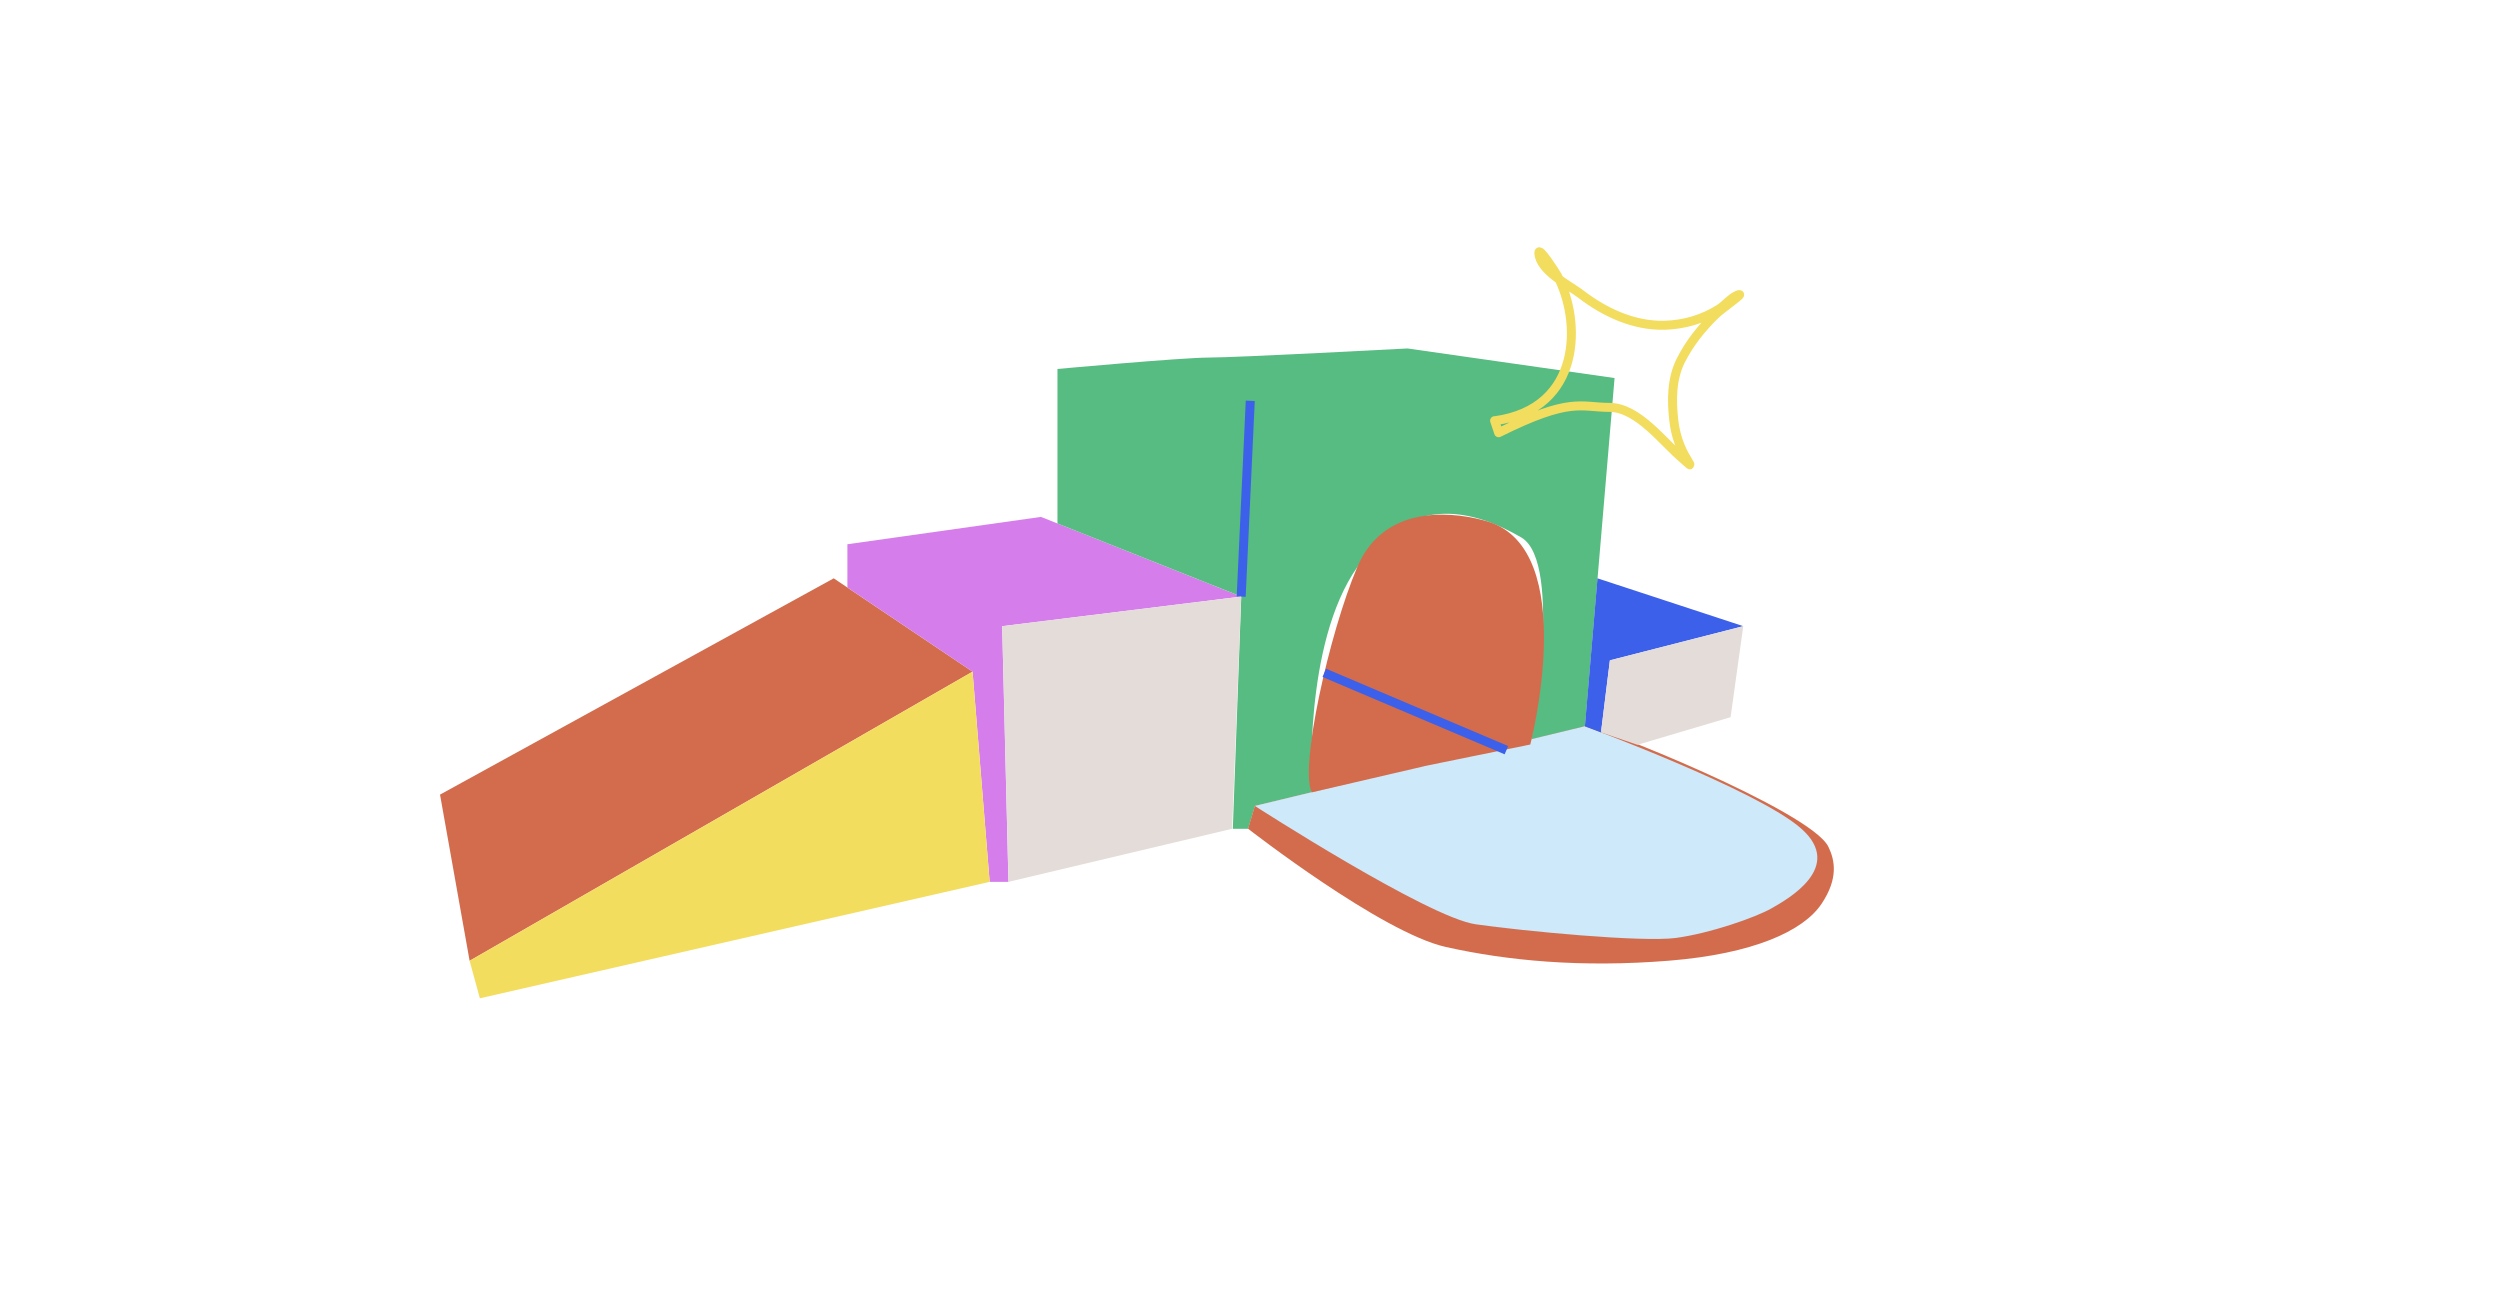 <svg viewBox="0 0 278 144.23" xmlns="http://www.w3.org/2000/svg" id="Layer_1">
  <defs>
    <style>
      .cls-1 {
        fill: #d36c4d;
      }

      .cls-2 {
        fill: #cde9fa;
      }

      .cls-3 {
        fill: #56bc81;
      }

      .cls-4 {
        fill: #e3dcd8;
      }

      .cls-5 {
        stroke: #3c60e9;
        stroke-miterlimit: 10;
      }

      .cls-5, .cls-6 {
        fill: none;
      }

      .cls-7 {
        fill: #f2dd5f;
      }

      .cls-8 {
        fill: #3c60e9;
      }

      .cls-6 {
        stroke: #f2dd5f;
        stroke-linecap: round;
        stroke-linejoin: round;
      }

      .cls-9 {
        fill: #d67dec;
      }
    </style>
  </defs>
  <g>
    <polygon points="48.93 88.36 52.22 106.84 108.15 74.69 92.71 64.31 48.93 88.36" class="cls-1"></polygon>
    <polygon points="138.02 66.34 115.75 57.48 94.23 60.52 94.23 65.33 108.15 74.69 110.05 98.06 112.14 98.06 111.44 69.63 138.02 66.34" class="cls-9"></polygon>
    <path d="M170.17,82.79s3.8-20.25-1.01-23.03c-4.81-2.78-12.15-5.32-18.22,3.29-6.07,8.61-5.06,25.06-5.06,25.06l-6.33,1.52-.76,2.53h-1.7l.94-25.82-20.44-8.13v-17.18s13.86-1.27,16.9-1.27,22.02-1.01,22.02-1.01l23.03,3.29-3.29,38.73-6.07,2.02Z" class="cls-3"></path>
    <line y2="44.57" x2="139.03" y1="66.34" x1="138.02" class="cls-5"></line>
    <polygon points="53.36 111.01 52.22 106.84 108.15 74.69 110.05 98.06 53.36 111.01" class="cls-7"></polygon>
    <path d="M139.54,89.62l-.76,2.53s14.84,11.57,22.02,13.16c6.83,1.52,14.99,2.31,24.8,1.52,9.37-.76,14.93-3.29,16.96-6.33,1.91-2.86,1.46-4.87.76-6.33-1.91-3.99-26.07-13.67-27.08-13.41" class="cls-1"></path>
    <path d="M139.54,89.62s19.24,12.4,24.55,13.16c5.32.76,18.48,2.02,22.27,1.52,3.8-.51,8.86-2.28,10.63-3.29s8.16-4.56,3.32-8.86c-4.84-4.3-24.08-11.39-24.08-11.39l-36.7,8.86Z" class="cls-2"></path>
    <path d="M158.4,85.19l11.77-2.4s5.63-21.7-4.77-24.81c-2.95-.88-11.3-2.4-14.47,5.07-3.16,7.47-6.45,22.4-5.06,25.06,4.94-1.14,12.53-2.91,12.53-2.91Z" class="cls-1"></path>
    <line y2="74.82" x2="147.26" y1="83.42" x1="167.51" class="cls-5"></line>
    <polygon points="193.85 69.63 177.64 64.31 176.24 80.77 178.03 81.44 179.02 73.43 193.85 69.63" class="cls-8"></polygon>
    <polygon points="192.44 79.75 193.85 69.63 179.02 73.43 178.03 81.44 182.08 82.82 192.44 79.75" class="cls-4"></polygon>
    <polygon points="137.01 92.16 112.14 98.06 111.44 69.63 138.02 66.34 137.01 92.16" class="cls-4"></polygon>
  </g>
  <path d="M166.21,46.79c9.82-1.34,9.63-11.22,6.96-16.14-.16-.3-2.08-3.3-2.05-2.53.08,1.98,3.34,3.57,4.69,4.6,2.65,2.03,5.87,3.53,9.27,3.45,2.18-.06,4.27-.66,6.11-1.83.66-.42,1.3-1.23,2.03-1.53,1.04-.42-1.71,1.44-2.51,2.22-1.54,1.51-2.85,3.15-3.82,5.08-1.02,2.05-1.02,4.43-.76,6.67.17,1.51.67,3.03,1.48,4.32.68,1.08.17.46-.48-.09-2.21-1.85-4.99-5.71-8.18-5.71s-4.26-1.19-12.3,2.82l-.45-1.34Z" class="cls-6"></path>
</svg>